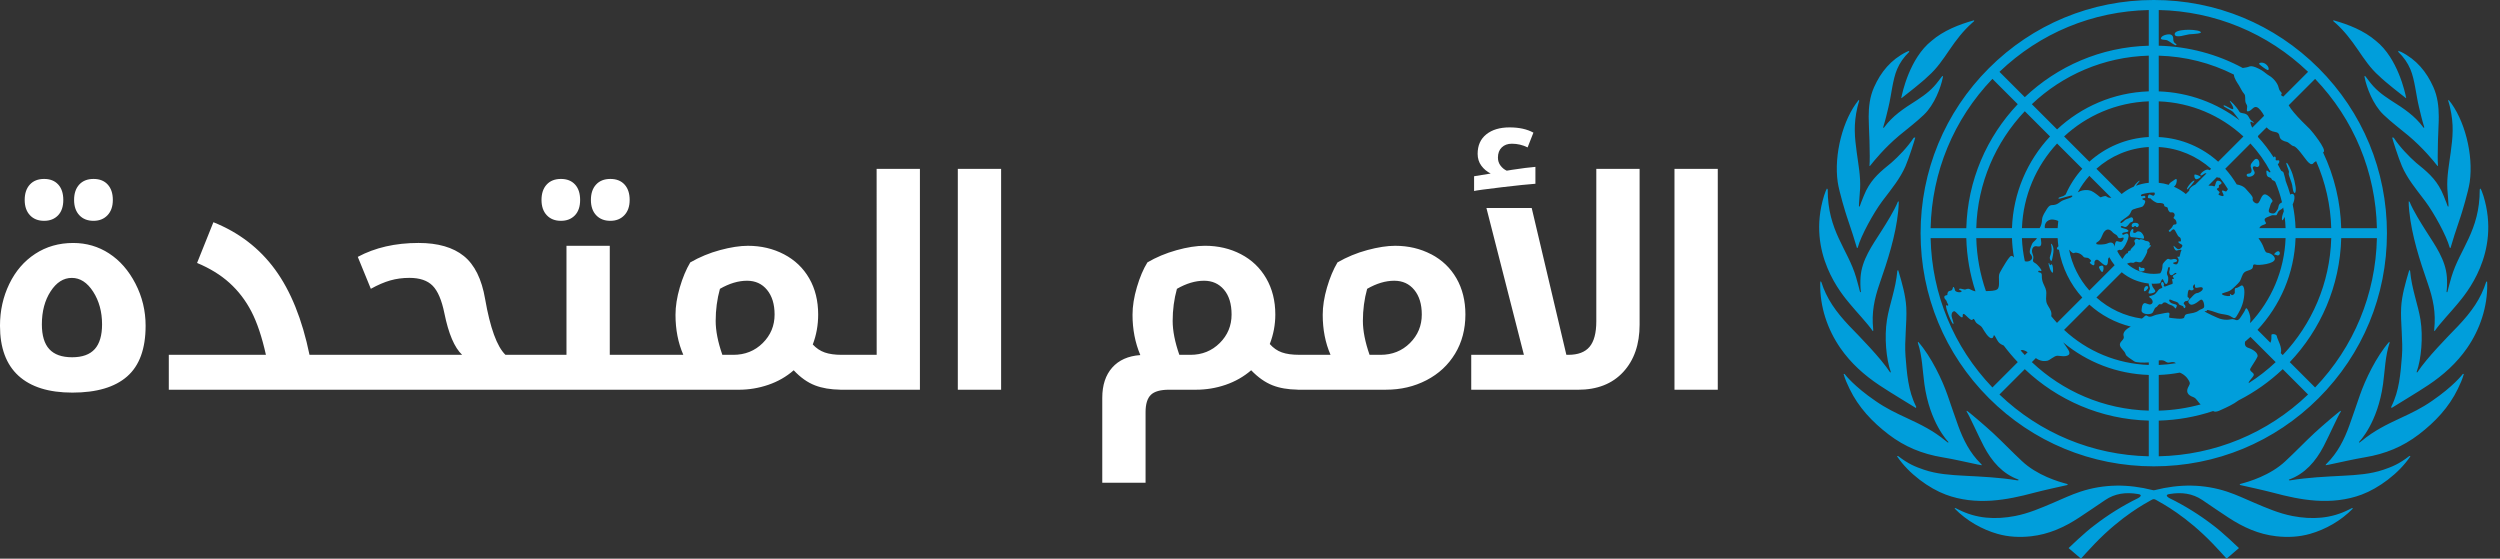 <svg fill="none" height="40" viewBox="0 0 179 40" width="179" xmlns="http://www.w3.org/2000/svg"><rect x="0" y="0" width="179" height="40" fill="#333333" stroke="none"/><path d="m168.404 36.379c.023-.005.053.019.064.032-.872.894-1.991 1.507-3.065 1.813-.797.226-1.599.264-2.421.172-1.263-.142-2.378-.648-3.424-1.335-.626-.411-1.246-.833-1.865-1.255-.712-.484-1.497-.573-2.323-.438-.448.049-.108.264-.04.298 1.111.544 2.156 1.195 3.132 1.948.663.487 1.847 1.628 1.847 1.628l-.885.758s-.676-.757-.97-1.052c-1.943-2.023-3.663-2.913-4.045-3.133-.067-.038-.131-.075-.199-.075s-.132.037-.199.075c-.381.22-2.101 1.109-4.045 3.133-.293.294-.969 1.052-.969 1.052l-.886-.758s1.184-1.141 1.848-1.628c.976-.753 2.021-1.405 3.131-1.948.069-.034.408-.249-.04-.298-.826-.135-1.611-.046-2.322.438-.62.421-1.24.843-1.866 1.255-1.046.688-2.16 1.194-3.424 1.335-.821.092-1.624.054-2.42-.172-1.074-.305-2.196-.922-3.069-1.817.011-.013.045-.034.067-.028.074.033.12.056.192.094 1.297.667 2.664.745 4.068.474.959-.184 1.85-.569 2.743-.95.64-.273 1.271-.573 1.93-.791 1.707-.563 3.436-.556 5.173-.117.029.008.058.012.088.016.03-.004.06-.008.088-.016 1.737-.44 3.467-.447 5.174.117.658.217 1.29.518 1.929.791.893.381 1.784.766 2.743.95 1.405.271 2.772.193 4.068-.474.072-.037.118-.061.192-.094zm4.097-3.72c-.742.57-1.221.759-1.837.971-.926.318-1.924.382-2.891.433-1.279.067-2.513.122-3.773.327l-.02.003c-.079.013-.116-.021-.09-.048.005-.004.013-.011.019-.013 1.124-.411 1.887-1.283 2.462-2.377.398-.758 1.05-2.238 1.231-2.48.004-.005-.001-.054-.012-.064-.086.028-1.322 1.081-1.884 1.602-.696.647-1.352 1.339-2.049 1.986-1.089 1.04-2.655 1.497-3.222 1.644-.013.003-.038.013-.044.02-.017.022-.026.042-.029.051-.001.004.001.007.005.007l.025.006c.44.1 1.711.376 2.363.55 1.002.269 2.007.494 3.046.567 1.125.079 2.245-.039 3.291-.429 1.19-.443 2.656-1.49 3.493-2.745.002-.003.004-.009.002-.01-.036-.019-.079-.007-.086-.002zm3.83-5.872c-.035.045-.661.865-2.196 1.916-.745.519-1.437.85-2.255 1.23-1.022.474-1.902.908-2.77 1.627-.057.046-.103.081-.16.123-.031.022-.061-.016-.028-.055.043-.049 1.321-1.358 1.705-4.131.134-.968.153-2.013.467-2.946.008-.029-.009-.061-.02-.076-.002-.002-.01.003-.012.005-.939 1.074-1.72 2.744-2.085 3.789-.258.739-.505 1.483-.772 2.219-.362.999-.836 1.936-1.604 2.696-.011.012-.069.072-.069.072s-.01.018-.013.046c0 .003.004.008.006.008.11-.019.182-.029.253-.045.855-.177 1.706-.381 2.566-.525 1.438-.24 2.694-.75 3.853-1.64 1.162-.892 2.145-1.931 2.787-3.261.167-.346.324-.684.427-1.063-.022-.008-.057-.007-.08.011zm1.677-6.6c-.369 1.177-1.036 2.13-2.01 3.155-.763.788-2.232 2.278-2.911 3.311-.019.029-.07.016-.051-.036.327-.899.466-2.49.271-3.723-.168-1.052-.628-2.199-.742-3.486-.001-.006.001-.007-.002-.013-.006-.017-.035-.056-.054-.057 0 .004-.013.022-.043.122-.221.748-.497 1.685-.543 2.554-.055 1.049.142 2.399.056 3.479-.1 1.248-.186 2.482-.758 3.614-.003.006-.004.012-.006.018-.012.03.02.086.02.086s.005-.001.007-.003c.459-.293 1.766-1.064 2.628-1.639 1.077-.719 2.028-1.573 2.773-2.647.929-1.343 1.469-2.96 1.442-4.607-.001-.056-.005-.154-.011-.166-.013-.005-.063.031-.066.039zm-2.773.71c-.004.016-.017.022-.022.024-.027.008-.04-.025-.039-.032.042-.333.045-.745.022-1.058-.09-1.233-.834-2.254-1.486-3.28-.34-.535-.93-1.471-1.181-2.101-.002-.005-.052-.037-.067-.03-.007.11.016.473.041.708.183 1.765.745 3.493 1.326 5.168.389 1.121.584 2.082.464 3.268-.013.099-.016.109.025.139.002.001.004-.003.005-.001.398-.574 1.172-1.379 1.649-1.96.517-.629 3.12-3.596 1.838-7.731-.078-.249-.17-.465-.202-.512-.02.001-.055.052-.059.065.008 2.974-1.43 4.251-2.031 6.286-.114.388-.205.747-.283 1.047zm-2.242-9.244c-.472-.408-1.174-1.133-1.585-1.765-.003-.005-.006-.008-.009-.012-.006-.006-.012-.011-.018-.014-.026-.016-.059-.018-.068-.013-.019-.003-.034-.002-.033.002.025.124.435 1.436.699 2.047.382.882.995 1.621 1.57 2.381.041.055.083.11.125.166.577.776 1.499 2.428 1.722 3.276.006.024.057.046.06.036.08-.303.453-1.479.73-2.273.058-.165.548-1.759.646-2.449.28-1.957-.365-4.495-1.507-5.883-.019.007-.036.057-.032.069.021.065.036.115.055.181.025.085.049.171.069.259.298 1.275.198 2.174.052 3.258-.117.864-.284 1.72-.239 2.591.007.145.096 1.218.083 1.259-.015.048-.059.011-.064-.014-.001-.008-.14-.399-.28-.726-.058-.142-.116-.277-.165-.374-.459-.91-1.051-1.382-1.811-2.002zm-1.26-7.921c.366.357.651.757.85 1.225.315.739.408 1.85.612 2.69.124.51.2.872.379 1.451.016.051-.037.074-.063.026-.005-.007-.009-.013-.014-.019-.589-.798-1.319-1.296-2.361-1.953-.618-.406-1.089-.773-1.537-1.381-.077-.104-.157-.206-.236-.309-.006-.008-.054-.025-.068-.02-.002.023.008.07.018.129.133.671.582 1.912 1.352 2.647.553.529 1.176.998 1.767 1.487 1.054.882 1.823 1.834 2.07 2.15l.011.012s.048.03.047.013c-.001-.004-.001-.009-.002-.013l.002-.001c-.015-.154-.02-.4-.02-.69 0-.646.029-1.509.057-2.104.012-.24.02-.482.019-.723-.002-.718-.082-1.427-.384-2.107-.49-1.103-1.219-1.98-2.309-2.523-.064-.032-.149-.064-.203-.078-.002-.001-.01.034.005.078.001.004.005.007.008.01zm-4.515-2.085c.631.561 1.137 1.225 1.611 1.92.455.667.904 1.343 1.522 1.879.408.412 1.596 1.335 1.893 1.566.005.004.009.008.013.01.01.004.025-.002.025-.002s-.001-.008-.002-.013c-.062-.341-.599-2.844-2.166-4.083-.842-.728-1.961-1.174-3.047-1.474-.011.021.001.075.008.074.052.046.09.077.143.124zm-24.606 34.197c1.039-.073 2.044-.298 3.046-.567.652-.174 1.923-.45 2.363-.55l.026-.006c.003-.001.005-.003.004-.007-.003-.009-.012-.029-.028-.051-.007-.007-.032-.017-.046-.02-.566-.147-2.132-.604-3.221-1.644-.697-.647-1.352-1.339-2.049-1.986-.561-.521-1.798-1.574-1.883-1.603-.012.01-.017.059-.013.064.181.242.833 1.722 1.231 2.48.575 1.094 1.339 1.966 2.462 2.377.006.002.015.008.019.013.026.027-.01.061-.09.048l-.02-.003c-1.26-.205-2.494-.26-3.772-.327-.968-.051-1.966-.115-2.892-.433-.616-.211-1.095-.4-1.837-.971-.008-.004-.049-.017-.086.002-.002.001 0 .007.003.01.837 1.255 2.302 2.302 3.492 2.745 1.046.39 2.166.508 3.291.429zm-.977-2.579c.071.015.143.026.253.045.002.001.006-.005.006-.008-.003-.027-.013-.045-.013-.045s-.058-.061-.069-.072c-.768-.76-1.241-1.697-1.604-2.696-.267-.736-.514-1.479-.772-2.219-.364-1.044-1.146-2.714-2.085-3.789-.002-.002-.01-.008-.012-.005-.01.015-.028.046-.019.075.314.933.332 1.979.466 2.947.385 2.773 1.662 4.082 1.705 4.131.033.039.003.077-.027.055-.057-.042-.104-.076-.16-.123-.869-.719-1.749-1.153-2.771-1.627-.818-.38-1.51-.71-2.255-1.23-1.535-1.051-2.161-1.871-2.196-1.916-.023-.017-.058-.019-.08-.011.104.379.26.717.427 1.063.642 1.33 1.625 2.369 2.787 3.261 1.159.889 2.415 1.4 3.853 1.64.861.143 1.711.348 2.566.525zm-7.092-5.696c.862.575 2.169 1.347 2.628 1.639.003.002.008.003.008.003s.031-.056.02-.086c-.003-.006-.004-.013-.007-.018-.572-1.132-.657-2.366-.758-3.614-.086-1.08.112-2.429.056-3.479-.046-.87-.322-1.807-.543-2.554-.03-.1-.043-.118-.043-.122-.019.002-.048.041-.054.057-.002.006-.001.007-.002.013-.114 1.287-.575 2.434-.741 3.486-.196 1.233-.057 2.824.27 3.723.019.052-.032.065-.051.036-.678-1.033-2.148-2.523-2.911-3.311-.974-1.025-1.641-1.978-2.01-3.155-.003-.008-.053-.044-.065-.039-.006.012-.01.11-.012.166-.027 1.647.513 3.264 1.442 4.607.745 1.075 1.697 1.929 2.773 2.647zm-.453-3.866c.001-.002.003.002.005.002.041-.031.038-.041.025-.14-.12-1.185.075-2.146.464-3.268.582-1.675 1.144-3.403 1.327-5.167.024-.235.047-.598.04-.709-.015-.007-.064.025-.067.031-.251.629-.84 1.566-1.181 2.1-.652 1.026-1.396 2.047-1.486 3.28-.022.313-.02.725.022 1.058.001.007-.012.04-.039.032-.004-.002-.018-.008-.022-.024-.078-.3-.169-.66-.283-1.047-.6-2.035-2.039-3.312-2.031-6.286-.004-.013-.039-.065-.059-.065-.032.047-.124.263-.202.512-1.282 4.135 1.321 7.102 1.838 7.731.477.581 1.251 1.386 1.649 1.96zm-1.863-8.218c.277.795.65 1.971.731 2.274.002.009.053-.013.059-.037.223-.848 1.146-2.501 1.723-3.276.041-.056.083-.11.124-.166.575-.759 1.188-1.499 1.57-2.381.264-.611.674-1.923.7-2.047 0-.004-.015-.006-.034-.003-.009-.004-.042-.002-.068.014-.006.003-.012.008-.017.014-.004.003-.007.007-.01.012-.411.632-1.113 1.358-1.585 1.765-.76.62-1.352 1.092-1.811 2.002-.049.097-.107.231-.165.373-.14.328-.278.719-.28.727-.005.025-.049.062-.064.014-.013-.041.076-1.113.084-1.259.043-.872-.123-1.727-.24-2.591-.146-1.084-.246-1.983.051-3.259.021-.086.045-.173.07-.258.019-.065.034-.115.055-.181.004-.011-.012-.062-.031-.069-1.142 1.387-1.788 3.926-1.508 5.883.099.69.588 2.284.646 2.448zm1.647-4.306c0 .29-.006.535-.02.69l.001.001c-.001.004-.001.009-.001.013-.002.017.046-.013.046-.013l.011-.012c.248-.315 1.016-1.267 2.07-2.15.591-.489 1.214-.959 1.767-1.487.77-.735 1.219-1.977 1.353-2.647.009-.059.02-.105.017-.129-.014-.006-.061.011-.068.02-.079.103-.159.205-.236.309-.448.607-.919.975-1.537 1.381-1.041.657-1.772 1.155-2.361 1.953-.004.006-.009.012-.014.019-.026.049-.079.025-.063-.026.179-.579.255-.941.38-1.451.203-.84.296-1.951.611-2.69.199-.468.484-.868.849-1.225.004-.003.008-.006.009-.01.015-.044.008-.079.005-.077-.054.013-.14.045-.203.077-1.09.543-1.819 1.42-2.309 2.523-.302.68-.382 1.39-.384 2.107 0 .241.008.482.019.723.028.595.057 1.458.058 2.104zm2.257-4.157s.015.006.025.002c.004-.002.008-.007.013-.01.297-.23 1.485-1.154 1.893-1.566.618-.536 1.068-1.212 1.522-1.879.473-.695.98-1.359 1.611-1.92.052-.046.091-.078.143-.124.006.002.019-.052.008-.073-1.086.299-2.205.746-3.047 1.474-1.567 1.239-2.104 3.742-2.166 4.083-.001.005-.002.013-.002.013zm17.652 13.639c.122-.184-.184-.301-.264.019-.074.298.14.165.264-.019zm3.34-7.724c-.119-.062-.607.534-.529.63.035.038.572-.602.529-.63zm.105-.105c.074.038.397-.138.337-.185-.059-.048-.44-.224-.448-.117-.011.175.037.263.111.302zm5.884 5.158c-.154.007-.32.229-.273.231.11.006.195.085.283.065.163-.036.143-.303-.01-.297zm-2.133-5.554c-.132.003-.165.147-.038.212.057.03.238.003.321-.05.088-.055.19-.124.171-.258-.011-.081-.201-.311-.102-.399.107-.096.215.053.32.012.128-.05.116-.123.12-.231.005-.15-.055-.348-.23-.348-.129 0-.355.348-.365.369-.018.038-.054.165.002.294.077.18.047.392-.199.398zm2.89.024c-.004.08.228.639.252.791.023.152.071.608.194.561.077-.03.07-.309.053-.418-.049-.317-.113-.592-.23-.948-.062-.19-.331-.808-.42-.787-.079.019.133.451.164.591.021.091-.008.128-.013.208zm-1.527-7.451c.143.054.142-.212-.1-.409-.241-.196-.562-.101-.475-.004.078.087.449.365.575.413zm-6.576-1.889c-.286-.185-.046-.441-.276-.612-.16-.12-.61-.001-.722.142-.193.25.25.167.411.239.179.079.565.41.633.343.068-.067-.014-.082-.046-.112zm1.742-.877c-.385-.176-1.839-.168-1.801.21.032.323.84.02 1.049.002.209-.018 1.093-.036.752-.211zm-4.251 16.907c-.019-.072-.145-.06-.114.006.031.066-.038.134.027.217.085.091.267.08.359.004.053-.058.02-.166-.02-.187-.07-.035-.233.032-.252-.04zm-.56-2.89c.12 0 .115-.09.185-.086.07.003.013.091.134.091s.247-.311-.14-.311c-.316 0-.274.302-.179.306zm.503.321c-.241-.062-.192.075-.34.091-.245.027-.027-.181-.147-.276-.053-.042-.197.168-.208.299-.007.063-.008.277.095.283.104.007.649.069.831.11.208.048-.008-.451-.231-.508zm-2.685 2.894c.074 0 .128-.263.082-.393-.046-.129-.285-.032-.306.028-.021.061.149.365.224.365zm-3.519-.026c.011-.113.001-.444-.078-.508-.079-.064-.069.056-.125.05-.044-.005-.041-.159-.096-.158-.056 0 .019.263.078.416.06.153.207.404.221.201zm-.085-.804c.019-.039.139-.591.121-.801-.019-.21-.131-.409-.16-.394-.038.019.018.145.024.35.01.305-.134.559-.134.659 0 .095.091.309.149.187zm-9.396-1.95c0-4.463 1.736-8.656 4.888-11.808 3.151-3.151 7.344-4.887 11.807-4.887s8.656 1.736 11.808 4.887c3.151 3.152 4.887 7.345 4.887 11.808 0 4.463-1.736 8.657-4.887 11.808-3.152 3.151-7.345 4.887-11.808 4.887s-8.656-1.736-11.807-4.887c-3.152-3.151-4.888-7.345-4.888-11.808zm5.143 11.048 1.814-1.814c-.357-.376-.692-.773-1.004-1.188-.14-.056-.283-.134-.381-.255-.155-.194-.237-.477-.31-.477-.074.001-.006.18-.171.204-.225.033-.542-.526-.666-.729-.146-.24-.386-.242-.504-.467-.034-.065-.115-.263-.19-.146-.125.2-.551-.435-.66-.391-.112.043-.013.176-.076.231-.123.109-.482-.486-.616-.425-.126.057-.155.134-.162.292-.007.164.196.586.125.618-.102.046-.621-1.276-.508-1.336.064-.034.054.06.126.017.074-.045-.052-.136-.086-.279-.036-.15-.166-.153-.177-.318-.01-.165.225-.109.222-.19s.018-.172.085-.229c.077-.067.258.003.298-.229.033-.198.133-.014.153.133.024.171.46.213.482.096.012-.074-.177-.071-.177-.137 0-.126.24-.006.404.009.071.006.2-.109.363-.025.177.092.287.137.404.156-.394-1.205-.624-2.485-.658-3.812h-2.555c.087 4.02 1.648 7.791 4.425 10.691zm10.539-14.8c.018.027-.167.196-.262.359.296-.111.603-.182.918-.213v-2.562c-1.435.083-2.74.657-3.749 1.557l1.808 1.808c.208-.171.434-.318.677-.441.063-.031.126-.06.19-.087.124-.216.395-.457.418-.422zm-6.314 9.55c.001.051-.001.101-.012.148.133.163.268.323.411.477l1.812-1.812c-.853-.945-1.447-2.127-1.674-3.433-.054.015-.102.007-.132-.045-.037-.064.016-.128.095-.193-.027-.192-.046-.387-.056-.584h-1.206c.012.192.089.468-.037.565-.104.079-.252-.001-.346.012-.232.031-.285.311-.223.5.04.128.095.226.073.364-.02.129-.091.23.114.338.187.098.491.483.465.549-.032.085-.218-.08-.23.075-.007.095.275-.027.259.294-.01.187.037.391.091.52.112.267.24.443.229.744-.009.25-.053.522.056.757.113.242.31.438.311.723zm-1.506-4.31c-.148-.171.099-.656.136-.751.039-.101.264-.231.332-.381h-1.074c.021.561.092 1.114.208 1.653.257.094.752-.116.398-.521zm-.673 6.902c-.008.004-.017.008-.026.011.098.111.197.22.298.327l.205-.205c-.192-.121-.368-.197-.477-.134zm4.39-13.003-1.807-1.807c-1.489 1.605-2.428 3.726-2.515 6.062h1.266c.211-.341.14-.601.21-.8.068-.189.18-.362.285-.532.093-.15.199-.319.394-.32.413-.002.515-.218.777-.338.261-.12.724-.191.672-.327-.036-.092-.966.269-.986.199-.035-.123.293-.112.431-.236.028-.026.054-.041.08-.054.299-.679.702-1.302 1.193-1.846zm-.326 1.691c.025-.011.049-.022.075-.037.31-.177.717-.143.891-.068.223.098.509.346.639.446.057.043.083-.037.347-.076.11-.016.135.094.291.117.063.009.115.012.163.008l-1.575-1.574c-.321.36-.6.758-.831 1.185zm-1.773 1.945c-.2-.021-.403.062-.511.236-.075.12-.096.255-.071.383h.914c.009-.173.025-.344.046-.513-.118-.061-.258-.094-.378-.106zm2.604 5.082 1.81-1.81c-.148-.18-.277-.374-.389-.58v.001c-.029.033-.053.066-.067.098-.038.081.011.35-.101.466-.145.149-.533-.329-.655-.369-.167-.052-.247.131-.238.184.022.138-.005.193-.066.205-.06.012-.363-.195-.228-.246.158-.06-.041-.196-.109-.249-.117-.09-.3-.006-.386-.126-.092-.129-.265-.221-.319-.237-.036-.011-.214-.086-.33-.025-.092.049-.191-.051-.259-.118-.038-.037-.076-.08-.116-.122.216 1.11.729 2.114 1.453 2.926zm1.812-3.125c0-.016.001-.032.003-.048 0-.004 0-.009.001-.013.001-.012.003-.025.004-.037.001-.005.002-.011.002-.016l.003-.023c.002-.004.002-.008.003-.013 0-.004.001-.009.002-.014.003-.017.006-.033.01-.049v-.001c.003-.015.007-.03.012-.044.001-.005.002-.009.004-.013.003-.01.006-.019.01-.029l.005-.013c.004-.009.007-.017.011-.025l.005-.011c.006-.011.013-.021.019-.029.024-.03.055-.035.092-.03.063.009.143.05.221.054.055.003.11-.013.157-.075.022-.028.042-.06.057-.091s.024-.062.025-.087c0-.012-.002-.023-.006-.033-.014-.027-.051-.036-.123-.011-.015.005-.03.01-.045.014-.03.008-.059.014-.088.015-.014.001-.028 0-.041-.002-.04-.005-.075-.023-.102-.06-.008-.012-.016-.026-.023-.043-.008-.021-.018-.04-.03-.056-.045-.066-.112-.099-.181-.14-.034-.021-.069-.042-.103-.072-.017-.015-.034-.031-.049-.049-.013-.015-.026-.028-.038-.042-.005-.005-.01-.009-.015-.014-.009-.008-.017-.016-.025-.024-.007-.006-.013-.011-.019-.016-.008-.006-.015-.012-.022-.017-.008-.006-.015-.011-.023-.017-.006-.004-.013-.008-.02-.012-.008-.005-.016-.011-.025-.015l-.017-.008c-.009-.004-.019-.009-.029-.013-.004-.002-.009-.003-.013-.004-.012-.003-.023-.007-.034-.009l-.006-.001c-.086-.016-.175.006-.261.09l-.004.003c-.013.013-.027.029-.04.045l-.005.005c-.013.017-.027.035-.04.056-.001.002-.002.003-.003.005-.014.021-.027.044-.041.069-.027.051-.054.109-.08.177-.207.543-.448.377-.408.571.004.023.063.038.148.045.034.003.072.004.112.004.041 0 .085-.001.128-.004.044-.002.089-.006.132-.012.022-.003.043-.006.064-.009.013-.002.024-.004.037-.006.011-.002.023-.004.035-.007l.03-.007c.014-.003.026-.007.038-.011.008-.002.016-.004.023-.007.019-.006.037-.013.053-.02.027-.013.056-.024.084-.033l.003-.001c.026-.009.053-.016.079-.02.054-.01.103-.009.142.004.029.01.087.035.129.095.035.05.068.136.076.204zm2.442-7.864v-2.556c-2.335.087-4.457 1.026-6.062 2.515l1.807 1.807c1.14-1.028 2.623-1.682 4.255-1.766zm0-3.27v-2.556c-3.236.09-6.174 1.395-8.372 3.475l1.806 1.806c1.734-1.618 4.034-2.637 6.566-2.725zm-8.877 1.423c-2.079 2.199-3.385 5.137-3.474 8.373h2.556c.088-2.532 1.106-4.832 2.725-6.566zm-3.474 9.086c.036 1.325.277 2.6.691 3.795.015-.001.029-.002.044-.002.259-.012.606-.004.769-.13.252-.194.019-.888.177-1.178.195-.358.681-1.207.827-1.213.13-.005.124.091.19.107-.078-.453-.126-.913-.142-1.379zm12.351 13.066c-3.433-.09-6.549-1.475-8.877-3.683l-1.814 1.814c2.901 2.776 6.672 4.337 10.691 4.425zm0-3.269c-2.267-.078-4.402-.895-6.131-2.335.039.048.073.093.099.137.118.203.527.616.267.781-.216.137-.575.045-.776.041-.221-.003-.543.328-.732.361-.242.041-.38.023-.606-.069-.056-.023-.126-.067-.206-.123l-.287.288c2.198 2.079 5.136 3.385 8.372 3.474zm0-.898c-.359.027-.903.018-1.032-.071-.268-.186-.587-.368-.624-.512-.064-.255-.414-.447-.414-.686 0-.266.367-.353.269-.623-.078-.215.131-.483.513-.671-1.121-.276-2.135-.826-2.967-1.576l-1.81 1.811c1.664 1.546 3.793 2.427 6.065 2.511zm.553-3.415c.272-.046.561-.124.806-.149.269-.027-.011.356.149.371.19.019.974.153 1.029-.025.046-.146.056-.212.225-.248.317-.069.568-.059.837-.264.097-.074.297-.101.355-.211.057-.11-.042-.629-.235-.545-.094.042-.208.176-.409.278-.183.091-.312.133-.441-.04-.119-.158.069-.282.166-.388.15-.165.286-.331.453-.331.064 0 .409-.171.38-.328-.038-.203-.438.018-.532-.065-.064-.058-.001-.204-.051-.226-.047-.022-.194.18-.08.289.059.057-.096.215-.27.102-.134-.089-.168.399-.157.488.012.089.197.065.074.225-.123.162-.169.042-.26.121-.109.096-.134.133 0 .272.107.11-.063.32-.103.124-.026-.131-.3-.091-.352-.239-.053-.152-.277-.137-.548-.276-.205-.105-.179.206.169.285.296.068.281.103.196.288-.069.152-.056-.117-.407-.21-.226-.06-.236-.18-.414-.178-.18.002-.121.172-.311.128-.144-.034-.166.16-.299.216-.162.069-.152.362-.317.443-.245.12-.747.029-.724-.213.023-.243.034-.424.175-.509.124-.074.328.143.5.066.179-.08.134-.271.025-.394-.032-.042-.164-.107-.161-.148.003-.051.259-.075.388-.162.13-.087.269-.319.336-.371.071-.055.209-.069.222-.12.018-.065-.098-.184-.087-.264.011-.08.039-.141.101-.137.062.005.136.183.096.226-.045.049.032.13.117.096.084-.035.385-.152.472-.175.119-.032-.029-.301.009-.348.037-.045.072.015.117-.031.046-.046-.093-.091-.071-.189.016-.074.331-.159.244-.215-.086-.056-.203.106-.272.137-.156.069-.233-.102-.228-.232.003-.063.088-.286.014-.33-.104-.06-.121.206-.138.258-.025.079-.092.178.023.392.062.115.03.506-.09.549-.128.046-.185-.199-.245-.299-.01-.017-.021-.03-.032-.036l-.003-.002c-.005-.002-.01-.003-.016-.003-.006.001-.011.004-.017.008l-.004.004c-.007.005-.012.012-.019.022-.01.016-.026.043-.039.066-.01.017-.029.056-.053.125-.015.043-.042.07-.091.08-.131.015-.263.023-.398.023-.052 0-.103-.001-.155-.003.022.08.045.167.074.224.071.134.207.242.184.341-.023.099-.437.189-.471.117-.042-.09.104-.272.093-.353-.021-.149-.097-.239-.087-.342-.73-.073-1.397-.362-1.934-.805l-1.81 1.81c.892.795 2.015 1.337 3.255 1.508.175-.107.247-.298.386-.195.22.166.485-.056.661-.085zm.161 4.313v2.556c1.035-.029 2.04-.182 3-.446-.2-.17-.291-.444-.538-.529-.424-.146-.539-.408-.309-.787.124-.205.075-.285-.07-.503-.178-.265-.407-.387-.573-.459-.492.092-.996.15-1.51.168zm1.227-.841c-.084-.09-.253-.097-.373-.065-.416.113-.277-.217-.854-.133v.325c.417-.016.826-.06 1.227-.127zm9.464 2.241-1.814-1.814c-.935.887-1.998 1.641-3.157 2.232-.382.288-.849.498-1.202.658-.148.067-.308.154-.475.154-.054 0-.101-.018-.148-.047-1.23.411-2.537.65-3.895.686v2.555c4.02-.087 7.791-1.648 10.691-4.425zm-3.576-18.48c-.003.015-.011.023-.021.03.421.454.8.948 1.133 1.473.039-.05.07-.094.124-.032.09.103-.094.29.174.241.161-.03.128.177-.003.287.083.149.163.299.238.452.094.042.165.094.18.155.042.179.125.379.145.577.128.322.24.651.336.988.131-.113.28-.051.295.137.016.188-.044.391-.126.56.114.553.186 1.121.206 1.702h2.555c-.046-1.654-.417-3.291-1.081-4.795-.051.041-.119.044-.205.153-.129.163-.338-.041-.453-.183-.214-.264-.718-1.008-.945-1.045-.19-.031-.331-.278-.531-.318-.199-.041-.448-.153-.48-.364-.034-.216-.112-.304-.334-.339-.25-.038-.425-.138-.601-.325l-.612.612c.005.013.008.025.006.035zm1.622 15.517.14.14c2.08-2.198 3.385-5.136 3.474-8.373h-2.555c-.088 2.533-1.107 4.832-2.725 6.567l.922.922c.007-.013.013-.026.019-.038.077-.162.044-.373.056-.521.008-.097.36-.074.385.086.021.135.091.234.213.569.088.241.13.463.071.648zm-1.94 1.595c-.068.162-.41.454-.351.55.69-.439 1.335-.941 1.927-1.5l-1.807-1.806c-.126.118-.256.231-.388.342-.031.207-.003.369.252.448.274.085.732.364.635.634-.108.242-.375.604-.505.845-.11.205.318.293.237.487zm.421-10.574c-.004.011-.01.022-.018.032h1.882c-.01-.272-.033-.54-.066-.806-.015.028-.031.056-.044.083-.14.292-.161.116-.151-.011.013-.162.075-.314.135-.48-.014-.087-.03-.173-.047-.259-.057.08-.138.137-.266.201-.083.042-.161.238-.192.313-.036.09-.243-.021-.413.061-.299.144-.604.166-.386.474.139.197-.334.142-.434.392zm-.652-6.029-1.806 1.807c.31.345.586.721.823 1.123.213.033.503.118.689.359.133.171.514.512.455.665-.035.094.044.21.131.271.134.093.228.091.301-.002.133-.17.152-.4.329-.545.216-.178.66.337.659.431s-.115.117-.148.284c-.044.229-.241.501-.018.578.326.111.367-.017.523-.245.072-.105.056-.276.134-.38.049-.066.122-.094.187-.137-.122-.507-.284-.999-.484-1.47-.048-.047-.104-.085-.173-.108-.117-.038-.051-.143-.204-.191-.175-.055-.243-.105-.259-.413-.013-.248.209.081.264.038.012-.009.023-.024.033-.041-.39-.738-.873-1.417-1.436-2.023zm-2.192 2.453c-.085-.001-.156-.018-.219-.042l-.597.597c.114.031.241-.012.384.052.159.07.081-.444.324-.397.248.047.312.207.107.284-.165.053.04.191-.159.258-.181.062.148.222.145.293-.004.099-.248.136.119.249.366.113.001-.308.057-.367.068-.072.264.114.318.032.02-.03.056-.083.101-.143-.171-.288-.366-.561-.58-.816zm-.931 9.486c.005.126-.122.025-.16.068-.039.042 1.004.53 1.168.558.112.019.326.099.703.023.254-.05.324.066.442.062.168-.006.278-.234.375-.374.259-.369.21-.419.279-.476.087-.074.341.491.309.849-.006.057-.012.11-.02.161l.027.027c1.49-1.605 2.429-3.726 2.516-6.062h-1.943c.067.11.183.253.305.505.098.202.156.522.321.538.266.025.54.245.548.43.015.387-1.185.481-1.343.431-.133-.042-.221-.051-.23.157-.01.236-.434.238-.6.379-.188.158-.208.448-.334.65-.075.121-.518.54-.639.625-.289.202-.833.212-.584.345.177.095.58.128.529.035-.058-.108.031-.118.099-.029.052.066.241-.064.237-.186-.004-.115-.029-.302.078-.309.173-.011.354-.203.44-.185.098.02.23.237.131.898-.098.661-.414 1.121-.54 1.329-.136.222-.272.052-.454-.041-.232-.119-.582-.114-.826-.194-.13-.042-.838-.31-.834-.212zm12.177-5.163h-2.554c-.091 3.433-1.476 6.55-3.684 8.877l1.813 1.814c2.777-2.901 4.338-6.672 4.425-10.691zm-4.425-11.404-1.892 1.892c.173.302.499.683.958 1.151.189.192.389.381.557.551.161.162 1.193 1.446.994 1.633-.015.014-.031.027-.046.04.803 1.686 1.249 3.545 1.299 5.424h2.555c-.087-4.02-1.648-7.791-4.425-10.691zm-11.195-2.375c2.135.055 4.185.606 6.018 1.596.171-.027.34-.048.453-.101.228-.106.675.135.891.26.197.114.35.282.566.404.221.124.577.481.655.841.079.36.307.335.193.481-.057.072.03.1.139.165l1.776-1.776c-2.9-2.777-6.671-4.338-10.691-4.425zm0 3.27c2.169.075 4.165.835 5.783 2.067-.182-.242-.368-.492-.453-.584-.157-.167-.744-.372-.685-.467.059-.096.581.321.672.248.11-.088-.262-.567-.234-.585.039-.025.479.4.695.782.091.134.331.066.517.196.165.115.176.3.314.419.023.02.315.188.145.169-.049-.006-.124-.11-.18-.057-.036.033.021.213.122.409l.848-.849c-.123-.25-.366-.579-.536-.621-.175-.043-.282.104-.403.204-.12.1-.271.133-.29.066-.021-.076.025-.262.016-.34-.012-.098-.089-.175-.114-.269-.061-.222.029-.469-.106-.617-.148-.162-.247-.406-.363-.592-.127-.202-.355-.515-.368-.781-1.654-.836-3.481-1.303-5.38-1.354zm0 3.27c1.632.084 3.115.738 4.255 1.766l1.807-1.807c-1.605-1.489-3.726-2.428-6.062-2.515zm0 3.276c.243.024.482.073.715.145.061-.149.213-.223.338-.308.148-.1.255-.214.234.059-.02.192-.099.308-.199.386.251.109.489.245.71.409.049.036.096.074.143.113l.245-.245c-.002-.008-.004-.017-.004-.027.004-.139.206-.305.439-.407l.797-.797c-.018-.004-.037-.007-.06-.01-.107-.013-.259.209-.364.147-.117-.069.352-.482.562-.403.028.011.059.023.092.036l.101-.102c-1.009-.9-2.314-1.474-3.749-1.557zm-.357.696c-.299 0-.59.045-.869.132-.036.04-.064.074-.043.104.07.103.284-.113.313.085.021.144-.237.038-.214.144.019.085.198.05.203.166.004.107-.109.317-.195.372-.115.074-.727.154-.786.297-.051.124-.104.236-.2.339-.105.11-.596.401-.597.477-.003.179.236-.049.302-.119.106-.112.251-.111.408-.201.218-.124.302.309.068.325-.145.01-.268.419-.496.34-.057-.02-.22-.12-.255-.017-.037.11.339.128.458.206.3.199-.228.184-.313.239-.084.053-.043.169.072.122.11-.046.26-.161.329.026.092.254-.418 1.179-.566 1.082-.081-.053-.165.022-.241.055.102.21.23.405.376.584.101-.166.259-.4.326-.402.095-.003.063-.077.099-.144.044-.081.156.004.164-.106.008-.11.289-.268.321-.429.017-.087-.087-.173-.044-.245.053-.088.091-.101.147-.12.056-.019.189.113.23.056s.239-.013.391.083c.069.044.203-.007.286.11.114.161-.006.175.015.211.02.036.07-.02.1.009.064.062-.298.274-.257.39.041.115-.306.684-.402.774-.131.119-.347-.014-.432.011-.092.026-.11.105-.252.07-.109-.026-.24.018-.361.075.512.449 1.182.723 1.915.723.158 0 .312-.015.463-.039.094-.121.133-.27.153-.422.012-.083-.002-.19.041-.263.037-.062.275-.355.37-.351.083.003.14.076.26.039.232-.073.376-.011.378.089.003.14-.293.1-.28.178.007.055.222.138.292.058.132-.148.113-.343.078-.385-.093-.118-.087-.166.047-.12.082.029.082-.297.16-.422.107-.168-.198-.05-.325-.032-.12.017-.219-.239-.222-.329-.002-.065.228.229.344.235.131.007.286-.145.288-.257.002-.112-.25-.127-.289-.262-.021-.074.205-.001.188-.074-.014-.064.023-.219-.12-.28-.142-.061-.272-.516-.386-.548-.101-.027-.185.109-.247.16-.061.05-.16-.036-.108-.084.073-.068.242-.214.277-.329.06-.193.308.01.264-.259-.048-.292-.297-.235-.181-.376.118-.143.03-.375-.21-.329-.111.021-.228-.16-.239-.316-.008-.086-.254-.072-.245-.163.02-.186-.258-.205-.429-.192-.17.012-.499-.25-.535-.314-.037-.065-.273.057-.195-.193.077-.246.31.045.408-.026.106-.076.073-.153.056-.213-.019-.001-.037-.002-.056-.002zm-11.048-8.642 1.814 1.814c2.328-2.209 5.444-3.594 8.877-3.684v-2.554c-4.019.087-7.79 1.648-10.691 4.425zm-4.929 11.195h2.555c.09-3.433 1.475-6.549 3.683-8.877l-1.814-1.814c-2.776 2.9-4.337 6.671-4.424 10.691z" fill="#009edb"/><path d="m7.816 18.149c-.773-.501-1.63-.752-2.572-.752-1.023 0-1.931.259-2.724.778-.793.518-1.411 1.237-1.855 2.155-.444.918-.666 1.916-.666 2.993 0 1.579.44 2.772 1.321 3.578.881.806 2.168 1.21 3.862 1.21 1.735 0 3.042-.386 3.923-1.159.881-.772 1.321-1.982 1.321-3.629 0-1.071-.242-2.075-.727-3.014-.485-.939-1.113-1.658-1.886-2.16zm-1.032 6.846c-.349.39-.89.585-1.621.585-.732 0-1.276-.193-1.631-.579-.356-.386-.534-.979-.534-1.779 0-.928.208-1.714.625-2.358.417-.644.923-.966 1.52-.966.596 0 1.106.331 1.53.991.423.661.635 1.438.635 2.333 0 .793-.175 1.384-.523 1.774zm-1.103-9.585c-.251-.268-.376-.632-.376-1.093 0-.468.124-.835.371-1.103.247-.268.588-.402 1.021-.402.434 0 .773.134 1.016.402.244.268.366.635.366 1.103 0 .461-.127.825-.381 1.093-.254.268-.588.401-1.001.401-.427 0-.766-.134-1.016-.401zm-3.537 0c-.251-.268-.376-.632-.376-1.093 0-.468.124-.835.371-1.103.247-.268.588-.402 1.021-.402.427 0 .762.132 1.006.397s.366.634.366 1.108c0 .474-.125.842-.376 1.103-.251.261-.583.391-.996.391-.427 0-.766-.134-1.016-.401zm37.004 0c-.251-.268-.376-.632-.376-1.093 0-.468.124-.835.371-1.103.247-.268.588-.402 1.022-.402.427 0 .762.132 1.006.397.244.264.366.634.366 1.108 0 .474-.125.842-.376 1.103-.251.261-.583.391-.996.391-.427 0-.766-.134-1.016-.401zm3.537 0c-.251-.268-.376-.632-.376-1.093 0-.468.123-.835.371-1.103.247-.268.588-.402 1.022-.402.434 0 .772.134 1.016.402.244.268.366.635.366 1.103 0 .461-.127.825-.381 1.093s-.588.401-1.001.401c-.427 0-.766-.134-1.016-.401zm20.085 9.996h-2.501c-.488 0-.893-.056-1.215-.168-.322-.112-.608-.303-.859-.574.257-.671.386-1.386.386-2.145 0-.982-.213-1.845-.64-2.587s-1.028-1.316-1.804-1.723c-.776-.406-1.638-.61-2.587-.61-.569 0-1.232.102-1.987.305-.756.203-1.469.498-2.14.884-.298.502-.549 1.101-.752 1.799-.203.698-.305 1.348-.305 1.951 0 1.057.186 2.013.559 2.866h-5.265v-7.806h-3.1v7.806h-4.371c-.61-.596-1.094-1.928-1.454-3.994-.244-1.43-.752-2.456-1.525-3.08-.772-.623-1.853-.935-3.243-.935-1.66 0-3.11.332-4.35.996l.935 2.287c.501-.278.966-.478 1.393-.6.427-.122.884-.183 1.372-.183.739 0 1.292.188 1.662.564.369.376.649 1.032.839 1.967.298 1.47.722 2.463 1.27 2.978h-10.927c-.522-2.534-1.342-4.567-2.46-6.099-1.118-1.531-2.592-2.663-4.421-3.395l-1.169 2.917c.915.38 1.689.856 2.322 1.428.634.573 1.155 1.254 1.565 2.043.41.79.757 1.825 1.042 3.105h-6.953v2.501h40.81c.725 0 1.43-.117 2.114-.351.684-.234 1.291-.581 1.819-1.042.481.515.991.876 1.53 1.083.51.196 1.109.295 1.792.306.005.001.007.004.013.004h5.702v-15.816h-3.1zm-8.157-.844c-.566.562-1.269.844-2.109.844h-.783c-.319-.915-.478-1.724-.478-2.429 0-.799.102-1.565.305-2.297.671-.386 1.318-.579 1.941-.579.596 0 1.074.218 1.433.656.359.437.539 1.025.539 1.763 0 .8-.283 1.481-.849 2.043zm13.967-12.472h3.1v15.816h-3.1zm33.898 6.119c-.776-.406-1.638-.61-2.587-.61-.569 0-1.232.102-1.987.305-.756.203-1.469.498-2.14.884-.298.502-.549 1.101-.752 1.799s-.305 1.348-.305 1.951c0 1.057.186 2.013.559 2.866h-2.246c-.501 0-.915-.057-1.24-.173-.325-.115-.613-.315-.864-.6.264-.677.397-1.382.397-2.114 0-.976-.217-1.838-.65-2.587-.434-.749-1.037-1.325-1.809-1.728s-1.633-.605-2.582-.605c-.603 0-1.284.107-2.043.32-.759.214-1.45.503-2.073.869-.291.468-.542 1.057-.752 1.769-.21.711-.315 1.372-.315 1.982 0 1.044.186 2.006.559 2.887-.868.061-1.538.359-2.013.895s-.712 1.257-.712 2.165v6.078h3.1v-5.052c0-.576.125-.988.376-1.235.251-.247.688-.371 1.311-.371h1.921c.732 0 1.44-.117 2.124-.351.684-.234 1.294-.581 1.83-1.042.488.508.998.868 1.53 1.077.504.199 1.103.3 1.792.311.005 0.0.007.004.013.004h6.322c1.057 0 2.023-.227 2.897-.681.874-.454 1.556-1.088 2.048-1.901.491-.813.737-1.748.737-2.805 0-.982-.214-1.845-.641-2.587s-1.028-1.316-1.804-1.723zm-15.145 6.353c-.566.562-1.265.844-2.099.844h-.793c-.319-.915-.478-1.724-.478-2.429 0-.799.102-1.565.305-2.297.671-.386 1.318-.579 1.941-.579.59 0 1.066.213 1.428.64.362.427.544 1.02.544 1.779 0 .8-.283 1.481-.849 2.043zm13.621 0c-.566.562-1.269.844-2.11.844h-.783c-.319-.915-.478-1.724-.478-2.429 0-.799.102-1.565.305-2.297.671-.386 1.318-.579 1.941-.579.597 0 1.073.218 1.433.656.359.437.538 1.025.538 1.763 0 .8-.283 1.481-.848 2.043zm6.527-11.15c-1.142.136-1.787.224-1.936.264v-1.057l1.189-.193c-.271-.135-.495-.324-.671-.564-.176-.24-.264-.523-.264-.849 0-.596.206-1.061.62-1.393.413-.332.969-.498 1.667-.498.684 0 1.253.125 1.707.376l-.416 1.057c-.353-.176-.729-.264-1.129-.264-.298 0-.538.088-.721.264-.183.176-.275.42-.275.732 0 .217.061.406.183.569.122.163.271.285.448.366l.365-.061c.705-.108 1.267-.179 1.688-.213v1.21c-.495.034-1.313.119-2.455.254zm6.815-1.321h3.1v11.15c0 1.416-.391 2.548-1.174 3.395-.782.847-1.861 1.27-3.237 1.27h-7.644v-2.501h3.771l-2.683-10.51h3.242l2.481 10.51h.142c.691 0 1.198-.191 1.519-.574.322-.383.483-.994.483-1.835zm8.697 0v15.816h-3.1v-15.816z" fill="#fff"/></svg>